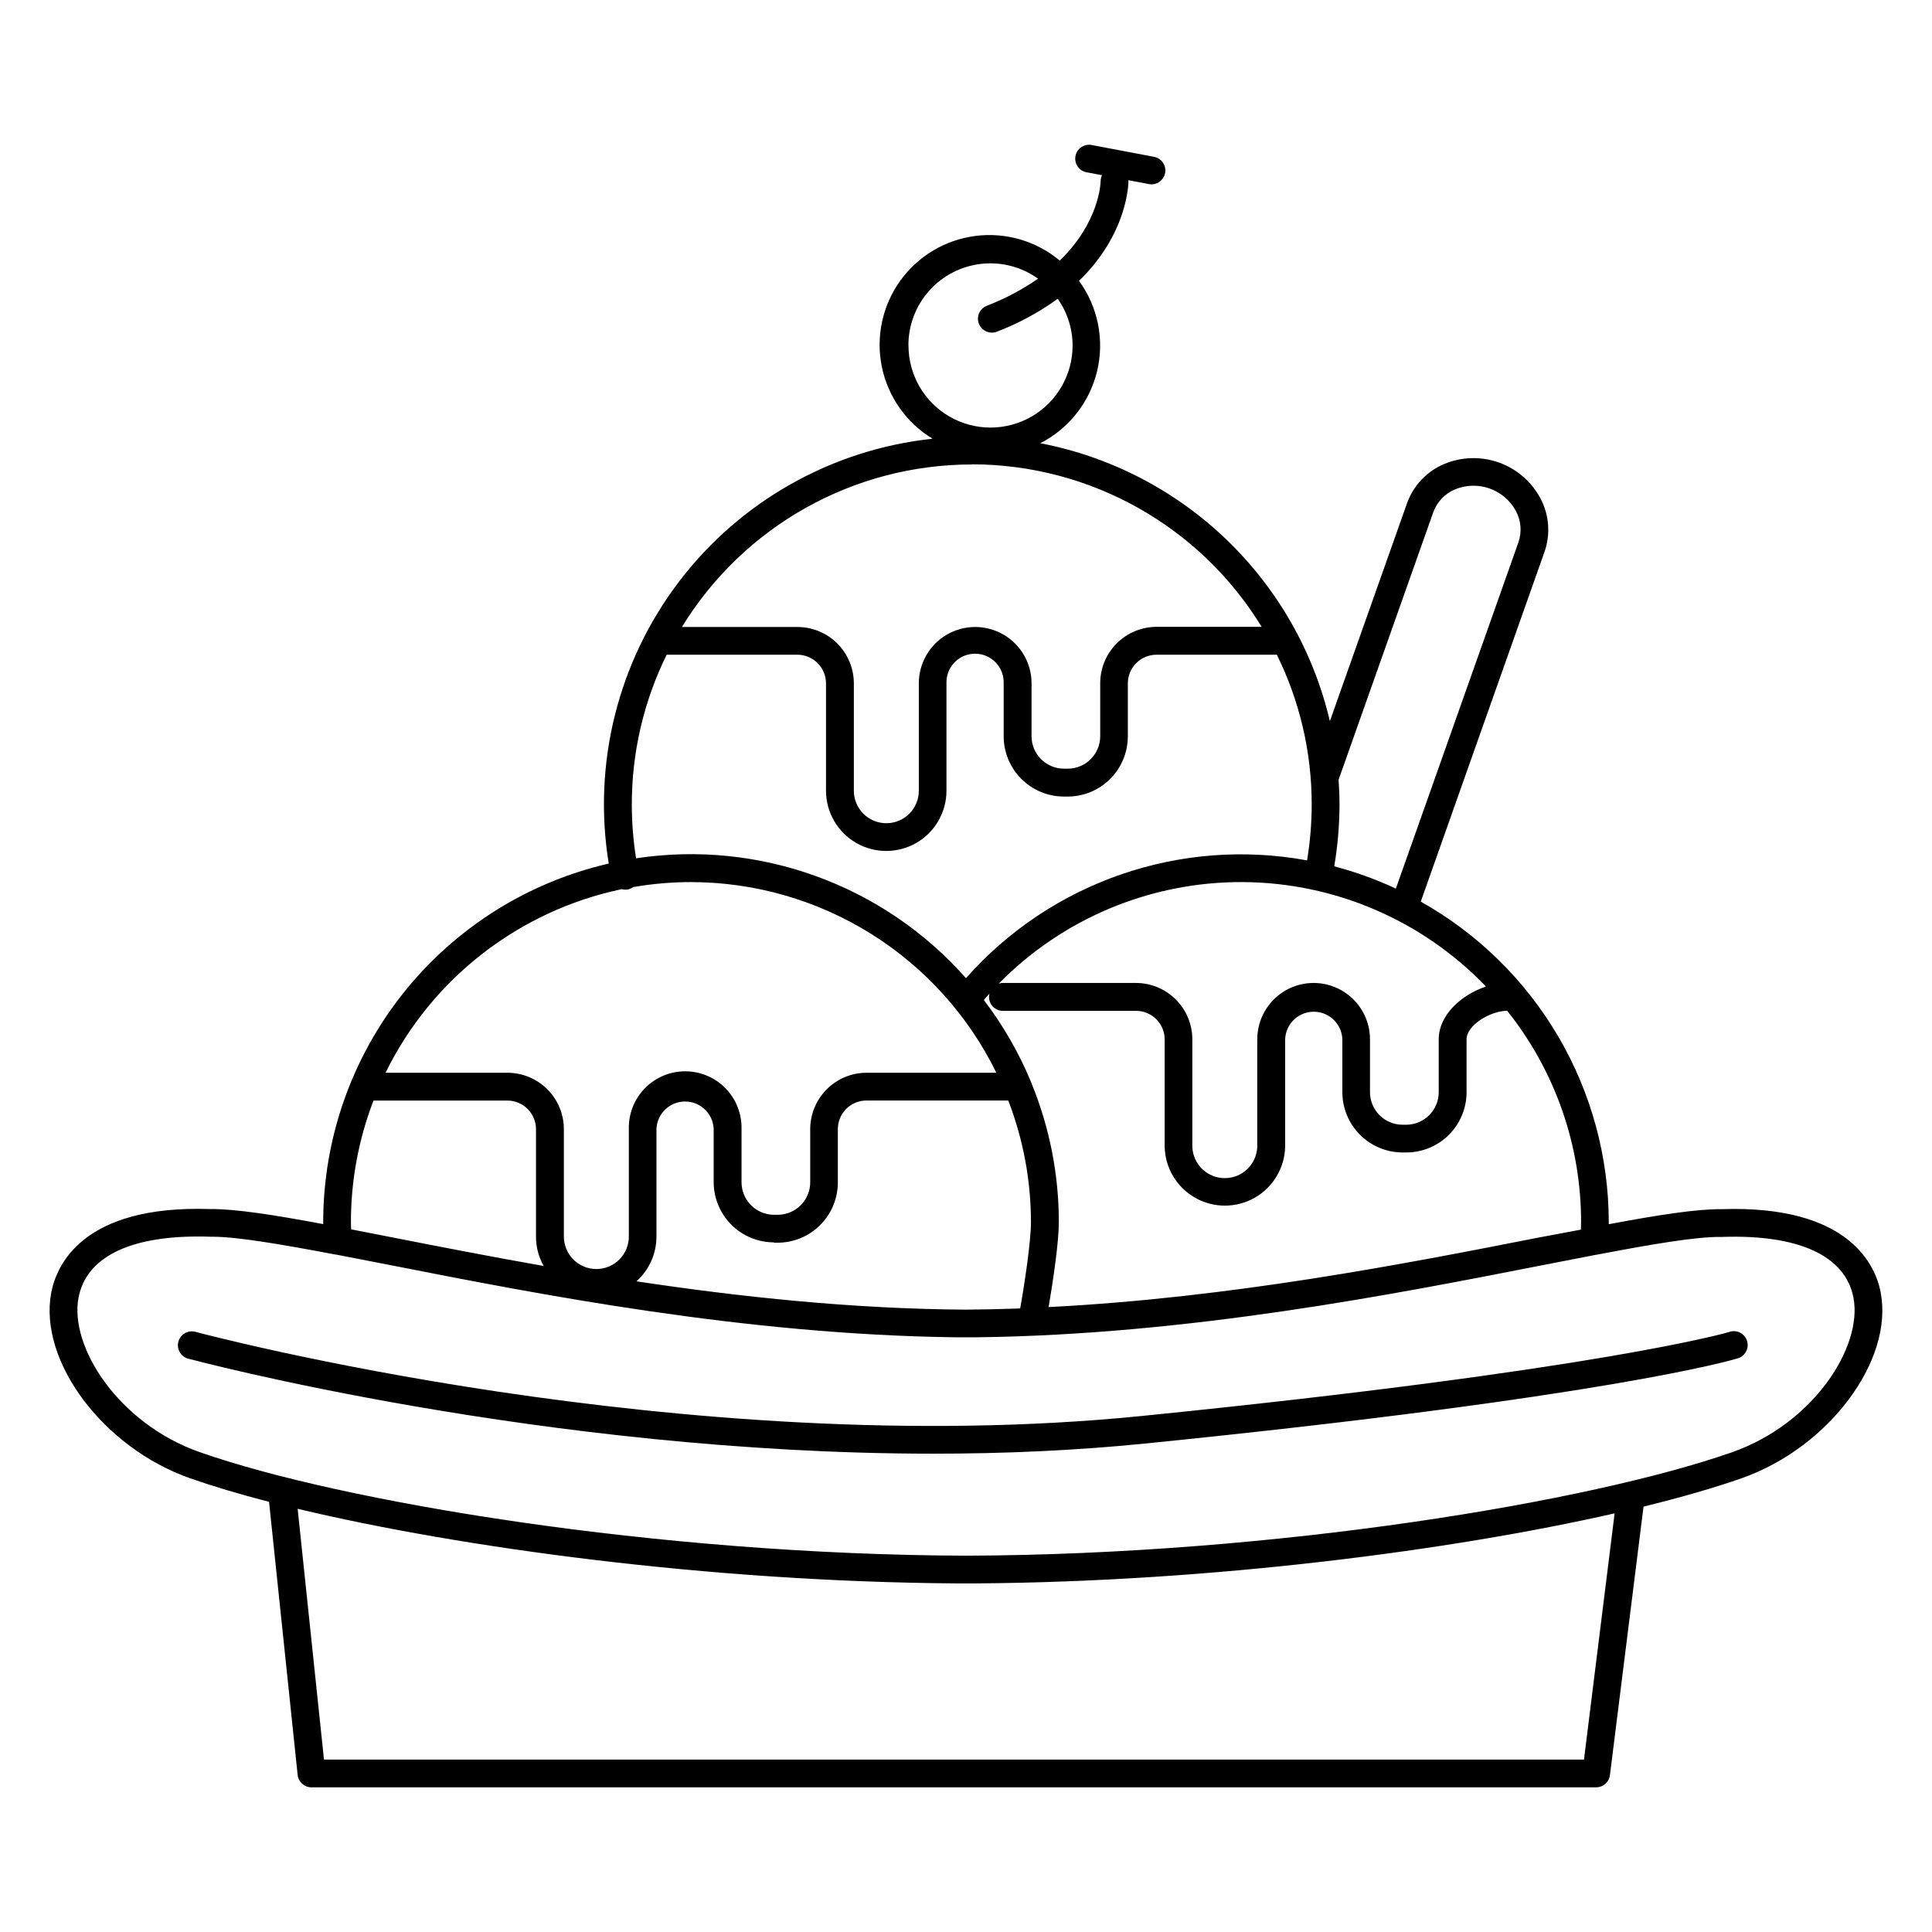 <?xml version="1.0" encoding="UTF-8"?>
<!-- Uploaded to: ICON Repo, www.iconrepo.com, Generator: ICON Repo Mixer Tools -->
<svg fill="#000000" width="800px" height="800px" version="1.1" viewBox="144 144 512 512" xmlns="http://www.w3.org/2000/svg">
 <g>
  <path d="m642.42 486.59c-1.32-7.035-8.109-23.301-42.215-22.148-6.562-0.059-16.621 1.516-29.863 3.984v-0.512c-0.016-17.312-4.637-34.309-13.391-49.242-8.758-14.934-21.332-27.27-36.43-35.734l32.785-92.684c1.645-4.676 1.25-9.828-1.082-14.199-2.363-4.434-6.297-7.82-11.031-9.496-4.738-1.676-9.926-1.52-14.551 0.441-4.555 1.945-8.094 5.699-9.762 10.363l-20.449 57.75c-4.312-18.379-13.855-35.113-27.477-48.184-13.621-13.07-30.734-21.918-49.273-25.469 7.586-3.863 13.094-10.863 15.07-19.145s0.219-17.012-4.809-23.887c12.852-12.43 13.105-25.652 13.105-26.422v-0.254l5.441 1.031v0.004c0.227 0.043 0.461 0.066 0.691 0.066 1.887-0.016 3.461-1.457 3.633-3.34 0.176-1.879-1.102-3.586-2.953-3.949l-16.727-3.168-0.004-0.004c-1.941-0.266-3.75 1.035-4.117 2.961-0.363 1.93 0.844 3.801 2.75 4.262l4.281 0.816c-0.227 0.48-0.352 1-0.363 1.527 0 0.609-0.363 10.961-10.824 21.105-6.215-5.195-14.312-7.566-22.348-6.539-8.035 1.027-15.277 5.356-19.984 11.949-4.707 6.59-6.453 14.844-4.816 22.777s6.504 14.824 13.434 19.016c-26.629 2.84-50.918 16.516-67.152 37.816-16.234 21.301-22.984 48.344-18.66 74.773-21.5 4.953-40.688 17.047-54.43 34.305-13.746 17.262-21.234 38.668-21.25 60.73v0.512c-13.246-2.481-23.312-4.043-29.863-3.984-34.105-1.172-40.867 15.086-42.207 22.168-3.414 18.125 13.777 41.121 36.871 49.199 5.902 2.066 12.898 4.164 20.852 6.219l7.578 72.367c0.199 1.871 1.777 3.289 3.66 3.293h340.46c1.855 0 3.422-1.383 3.648-3.227l8.906-71.172c10.078-2.469 18.844-5.008 25.977-7.508 23.066-8.098 40.297-31.094 36.883-49.172zm-79.469-16.727-11.414 2.144c-35.039 6.887-81.191 15.91-129.64 18.383 1.199-7.047 2.703-17.242 2.703-22.496 0.008-12.668-2.469-25.215-7.289-36.93-0.066-0.215-0.148-0.426-0.246-0.629-3.191-7.606-7.34-14.773-12.34-21.332 0.492-0.57 0.984-1.133 1.496-1.691v-0.004c-0.074 0.293-0.113 0.594-0.121 0.898 0 2.027 1.645 3.672 3.672 3.68h35.297c4.184 0 7.578 3.391 7.578 7.574v28.469c0.137 5.609 3.211 10.734 8.094 13.5 4.883 2.766 10.859 2.766 15.742 0 4.879-2.766 7.953-7.891 8.094-13.5v-28.496c0.145-4.082 3.496-7.316 7.582-7.316 4.082 0 7.434 3.234 7.582 7.316v14.02c0.004 4.234 1.688 8.289 4.68 11.281 2.992 2.992 7.047 4.676 11.281 4.68h0.984-0.004c4.234 0 8.293-1.684 11.289-4.676 2.992-2.992 4.68-7.051 4.684-11.285v-14.02c0-3.719 6.211-7.5 10.754-7.578 12.707 15.914 19.617 35.676 19.594 56.039 0 0.602-0.031 1.25-0.051 1.879zm-213.86 3.465h0.984c4.231-0.004 8.289-1.688 11.281-4.68 2.996-2.992 4.676-7.051 4.68-11.281v-14.141c0.004-4.188 3.398-7.578 7.586-7.578h37.578c3.973 10.289 6.012 21.219 6.012 32.246 0 4.981-1.625 16.008-2.856 22.859-4.773 0.168-9.555 0.285-14.355 0.316-30.18-0.195-59.977-3.387-87.332-7.508l0.004-0.004c3.356-3.008 5.281-7.297 5.293-11.805v-28.527c0.148-4.082 3.5-7.312 7.582-7.312 4.086 0 7.438 3.231 7.582 7.312v14.051c0.008 4.231 1.688 8.289 4.68 11.281 2.992 2.992 7.051 4.676 11.281 4.68zm188.67-67.887-0.07 0.051c-6.496 2.156-12.418 7.578-12.418 13.941l0.004 14.02c-0.012 4.754-3.859 8.602-8.613 8.613h-0.984 0.004c-4.758-0.008-8.609-3.856-8.621-8.613v-14.02c0-5.336-2.848-10.27-7.469-12.938-4.621-2.668-10.316-2.668-14.938 0-4.621 2.668-7.469 7.602-7.469 12.938v28.469-0.004c-0.156 4.641-3.965 8.32-8.605 8.32s-8.449-3.68-8.605-8.32v-28.465c-0.004-3.961-1.578-7.758-4.379-10.559s-6.598-4.375-10.559-4.379h-35.297c-0.367 0.004-0.73 0.07-1.082 0.188 17.051-17.352 40.402-27.062 64.727-26.922 24.328 0.145 47.559 10.129 64.406 27.68zm-13.934-125.68c0.992-2.738 3.082-4.938 5.766-6.07 6.047-2.5 13.004-0.039 16.129 5.707 1.383 2.57 1.629 5.598 0.668 8.355l-32.473 91.738h0.004c-5.258-2.453-10.727-4.43-16.336-5.906 0.922-5.41 1.387-10.891 1.398-16.383 0-2.203-0.098-4.387-0.246-6.555zm-139.09-44.199c-0.016-5.356 1.949-10.527 5.519-14.523 3.566-3.996 8.484-6.531 13.809-7.117 5.324-0.59 10.676 0.809 15.031 3.93-4.215 2.922-8.762 5.328-13.551 7.172-1.672 0.629-2.648 2.367-2.32 4.125 0.332 1.754 1.875 3.019 3.66 3 0.461 0 0.918-0.086 1.348-0.258 5.711-2.199 11.117-5.125 16.078-8.707 2.555 3.621 3.93 7.945 3.938 12.379 0 7.769-4.144 14.949-10.875 18.832-6.727 3.887-15.016 3.887-21.746 0-6.727-3.883-10.871-11.062-10.871-18.832zm16.809 31.488h-0.004c31.355 0.016 60.445 16.328 76.812 43.07h-27.848c-3.961 0.004-7.758 1.578-10.559 4.379-2.797 2.801-4.375 6.598-4.379 10.559v14.043-0.004c0 4.758-3.856 8.609-8.609 8.609h-0.984c-4.75-0.004-8.602-3.856-8.602-8.609v-14c0-5.34-2.848-10.27-7.469-12.938-4.621-2.668-10.312-2.668-14.938 0-4.621 2.668-7.469 7.598-7.469 12.938v28.457c0 4.754-3.852 8.609-8.609 8.609-4.754 0-8.609-3.856-8.609-8.609v-28.457c-0.004-3.961-1.582-7.758-4.379-10.559-2.801-2.801-6.598-4.375-10.559-4.379h-30.621c16.367-26.746 45.465-43.059 76.82-43.07zm-90.109 90.145c-0.012-13.762 3.152-27.344 9.242-39.688h34.637c4.188 0.008 7.578 3.402 7.586 7.59v28.457c0 5.699 3.043 10.969 7.981 13.82s11.02 2.852 15.961 0c4.938-2.852 7.981-8.121 7.981-13.82v-28.457c-0.074-2.059 0.691-4.059 2.121-5.543 1.43-1.48 3.398-2.316 5.461-2.316 2.059 0 4.027 0.836 5.457 2.316 1.43 1.484 2.195 3.484 2.121 5.543v14.043-0.004c0.008 4.234 1.691 8.289 4.684 11.281 2.992 2.992 7.047 4.676 11.277 4.68h0.984c4.234 0 8.293-1.684 11.285-4.676 2.992-2.992 4.672-7.051 4.676-11.285v-14.039c0.008-4.188 3.398-7.582 7.586-7.59h31.902c6.09 12.344 9.25 25.926 9.238 39.688-0.008 4.965-0.418 9.918-1.227 14.816-33.52-6.16-67.82 5.68-90.391 31.215-21.863-24.742-54.785-36.703-87.43-31.766-0.75-4.719-1.129-9.488-1.133-14.266zm-2.688 22.445c0.539 0.148 1.105 0.168 1.656 0.059 0.5-0.109 0.977-0.316 1.395-0.609 5.059-0.883 10.18-1.328 15.312-1.328 16.863 0.016 33.387 4.758 47.691 13.688 14.309 8.934 25.824 21.695 33.242 36.84h-34.391c-3.961 0.004-7.754 1.582-10.555 4.379-2.801 2.801-4.375 6.598-4.383 10.559v14.051c0.008 2.289-0.895 4.488-2.512 6.109-1.613 1.625-3.809 2.539-6.098 2.539h-0.984c-4.75-0.012-8.598-3.859-8.609-8.609v-14.09c0.102-4.027-1.426-7.926-4.234-10.809-2.812-2.887-6.668-4.512-10.699-4.512-4.027 0-7.883 1.625-10.695 4.512-2.812 2.883-4.34 6.781-4.234 10.809v28.469-0.004c0 4.758-3.856 8.613-8.613 8.613-4.754 0-8.609-3.856-8.609-8.613v-28.465c-0.004-3.961-1.578-7.758-4.379-10.559-2.801-2.797-6.598-4.375-10.559-4.379h-32.324c12.266-24.98 35.344-42.922 62.574-48.648zm-71.75 88.254c-0.004-11.02 2.023-21.949 5.981-32.234h35.473c4.188 0 7.582 3.391 7.59 7.574v28.469c-0.004 2.731 0.699 5.414 2.043 7.793-14.27-2.508-27.602-5.125-39.617-7.477l-11.422-2.234c-0.008-0.652-0.047-1.281-0.047-1.891zm326.77 142.41h-333.91l-6.977-66.457c43.199 10.312 109.12 19.297 174.26 19.77h5.672c62.594-0.453 125.89-8.758 169.08-18.559zm39.359-81.484c-37.52 13.176-121.14 27.18-203.12 27.453-81.977-0.277-165.6-14.277-203.12-27.453-21.352-7.508-34.547-27.789-32.078-40.914 1.969-10.52 13.145-16.215 31.598-16.215 1.043 0 2.125 0 3.219 0.051h0.523c6.699 0 18.156 1.969 32.688 4.715h0.117c4.438 0.848 9.152 1.77 14.109 2.734 39.859 7.848 94 18.465 149.98 19.203 0.172 0.016 0.348 0.016 0.52 0h4.922c0.172 0.016 0.348 0.016 0.52 0 55.93-0.699 110.07-11.316 149.94-19.141 5.027-0.984 9.789-1.918 14.289-2.773h0.078c14.762-2.812 26.273-4.773 32.906-4.684h0.168c20.379-0.699 32.727 5.047 34.812 16.168 2.461 13.066-10.734 33.348-32.086 40.855z"/>
  <path d="m602.3 496.98c-0.324 0.098-33.879 9.996-155.73 22.27-121.49 12.23-249.48-21.953-250.76-22.297-0.938-0.262-1.945-0.137-2.797 0.344-0.848 0.48-1.473 1.277-1.734 2.219-0.543 1.961 0.605 3.988 2.566 4.531 1.094 0.297 94.258 25.191 197.51 25.191 18.469 0 37.266-0.797 55.902-2.668 122.57-12.34 155.78-22.141 157.12-22.555 0.973-0.246 1.805-0.879 2.297-1.758 0.496-0.875 0.609-1.914 0.32-2.875-0.293-0.965-0.969-1.766-1.863-2.219-0.898-0.453-1.941-0.52-2.891-0.184z"/>
 </g>
</svg>